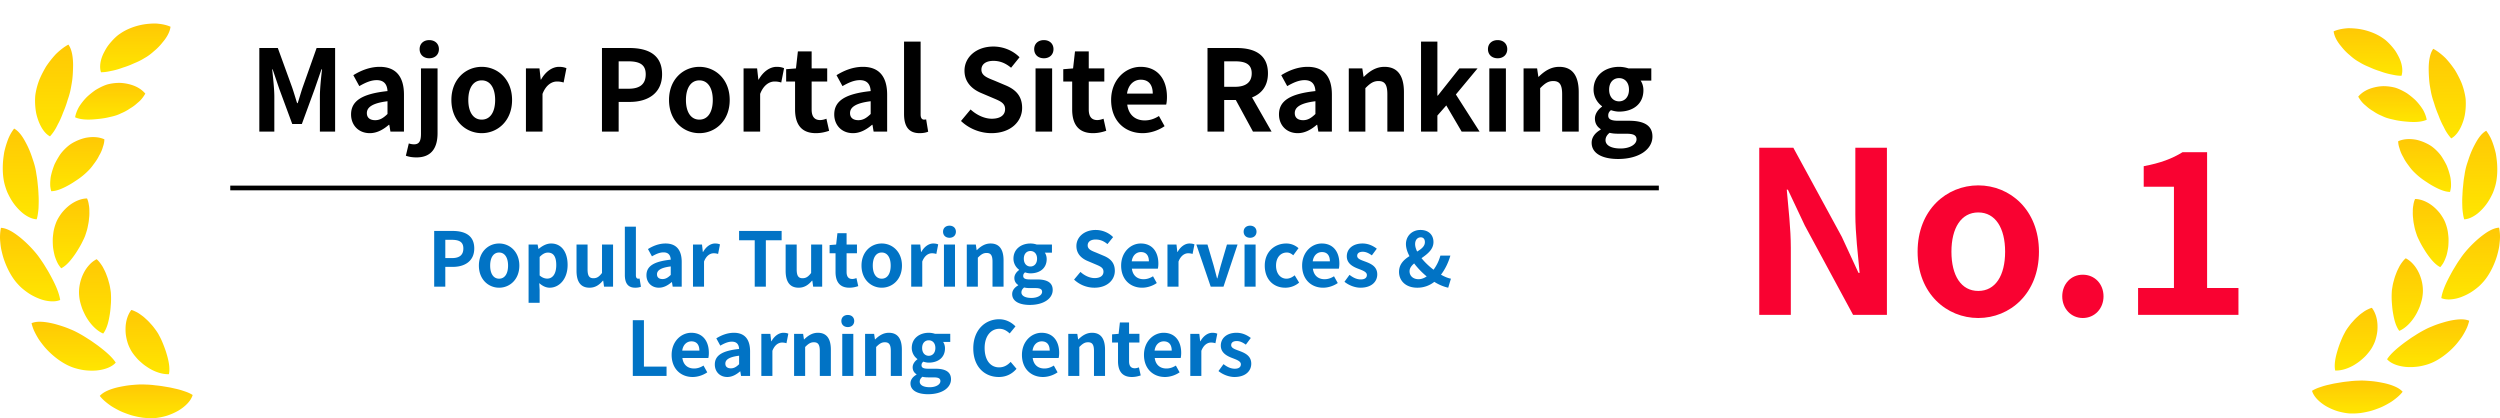 <svg width="532" height="89" fill="none" xmlns="http://www.w3.org/2000/svg"><g clip-path="url(#clip0_1911_3490)"><path d="M507.059 8.11c.676.433 1.3 1.059 1.877 1.714.287.333.564.67.809 1.029.237.37.452.749.643 1.122.785 1.48 1.026 3.049.644 4.153a7.78 7.78 0 01-1.162-.093c-.399-.056-.792-.156-1.221-.236-.422-.09-.845-.2-1.264-.33-.422-.123-.825-.292-1.254-.419-.422-.14-.838-.293-1.237-.46-.399-.166-.779-.349-1.168-.505a12.92 12.92 0 01-1.079-.523c-.337-.183-.644-.382-.944-.549-.577-.343-1.142-.789-1.686-1.281a11.355 11.355 0 01-1.561-1.555c-.231-.293-.465-.556-.673-.842a8.232 8.232 0 01-.561-.869c-.327-.589-.551-1.198-.62-1.797.683-.303 1.501-.503 2.405-.606.224-.026.455-.046.693-.06a16.784 16.784 0 012.148.14c1.944.273 3.874 1.022 5.214 1.97l-.003-.003z" fill="url(#paint0_linear_1911_3490)"/><path d="M524.592 20.396c.036.216.069.436.096.659.019.226.026.459.033.692.01.466-.004.939-.04 1.405-.036.465-.096.931-.178 1.38a10.3 10.3 0 01-.357 1.326c-.57 1.7-1.445 3.015-2.524 3.591a9.324 9.324 0 01-1.383-2.004c-.105-.193-.191-.4-.303-.599-.109-.2-.215-.406-.314-.612a19.48 19.48 0 01-.564-1.302c-.162-.456-.363-.888-.531-1.338a21.18 21.18 0 01-.465-1.351c-.126-.46-.294-.875-.413-1.301a15.281 15.281 0 01-.31-1.232c-.142-.789-.31-1.594-.389-2.46a31.377 31.377 0 01-.126-2.593c.004-1.684.258-3.291.974-4.273.755.399 1.541.992 2.313 1.7.095.09.191.18.287.273a19.13 19.13 0 01.802.919c.35.426.686.875 1.009 1.335.165.226.311.469.449.715.139.243.274.49.406.74.261.492.498.991.71 1.48.402.992.66 1.99.818 2.866v-.016z" fill="url(#paint1_linear_1911_3490)"/><path d="M507.962 25.109c.294.096.614.18.954.256.343.073.673.163 1.036.23.716.14 1.508.236 2.284.296 1.511.143 3.075.1 4.167-.41-.119-.675-.392-1.417-.802-2.146a12.152 12.152 0 00-1.63-2.057A17.036 17.036 0 00512.417 20c-.089-.064-.175-.127-.267-.187l-.281-.166c-.752-.43-1.481-.776-2.161-.985a9.911 9.911 0 00-2.178-.32 6.255 6.255 0 00-.558 0 9.26 9.26 0 00-1.686.246c-.722.173-1.382.416-1.973.756a5.586 5.586 0 00-1.485 1.221c.281.483.624.996 1.069 1.442.218.23.479.419.72.642a8.086 8.086 0 001.214.899l.221.133.211.143a9.229 9.229 0 001.347.729l.234.1.221.106c.297.137.594.256.894.353l.003-.003z" fill="url(#paint2_linear_1911_3490)"/><path d="M530.921 39.797a12.37 12.37 0 01-.449 1.272 14.57 14.57 0 01-.637 1.248 10.898 10.898 0 01-1.634 2.21c-.303.32-.617.612-.93.872a7.01 7.01 0 01-.983.666c-.657.37-1.304.582-1.904.612a6.54 6.54 0 01-.248-1.138 13.623 13.623 0 01-.142-1.268c-.029-.882-.062-1.824.013-2.783.017-.48.043-.959.09-1.438.049-.48.099-.955.145-1.418.053-.466.125-.918.204-1.358.06-.432.132-.849.221-1.241.086-.383.195-.78.321-1.179l.402-1.211a19.25 19.25 0 01.99-2.39c.396-.769.775-1.471 1.221-2.067.442-.592.93-1.072 1.465-1.355a9.042 9.042 0 011.369 2.54c.182.493.344 1.012.486 1.544.069.267.145.536.198.81.046.276.089.552.125.831.317 2.23.214 4.52-.32 6.241h-.003z" fill="url(#paint3_linear_1911_3490)"/><path d="M513.916 36.815c.445.43.96.879 1.57 1.318.301.22.627.436.954.646.313.213.64.422.977.619 1.359.782 2.738 1.428 3.946 1.441.099-.333.165-.696.205-1.078a8.303 8.303 0 00-.023-1.205c-.017-.21-.04-.42-.07-.636-.033-.213-.089-.426-.138-.64a15.73 15.73 0 00-.621-1.923c-.082-.21-.194-.41-.297-.61a16.7 16.7 0 00-.659-1.144c-.436-.736-1.017-1.341-1.535-1.827a9.46 9.46 0 00-.835-.676 8.05 8.05 0 00-.98-.563 9.736 9.736 0 00-2.098-.768c-1.479-.303-2.894-.21-3.98.293.003.289.04.579.102.871.033.147.07.293.116.437.049.143.099.29.138.446a7.065 7.065 0 00.571 1.344c.079.147.172.29.241.443.3.602.703 1.172 1.119 1.714a8.998 8.998 0 001.3 1.495l-.003.003z" fill="url(#paint4_linear_1911_3490)"/><path d="M528.355 60.078c-.294.326-.604.649-.953.948-.354.3-.723.586-1.106.852-.752.536-1.607.962-2.422 1.282a7.99 7.99 0 01-2.389.549c-.749.05-1.422-.04-1.973-.273.214-1.468.97-3.162 1.881-4.846.227-.423.452-.846.699-1.259.251-.409.498-.818.739-1.214.244-.396.515-.773.763-1.139a16.5 16.5 0 01.745-1.022 24.176 24.176 0 013.574-3.58c.676-.527 1.326-.996 1.986-1.339.657-.343 1.304-.563 1.908-.59a9.75 9.75 0 01.148 2.89c-.049.523-.102 1.068-.218 1.608-.115.542-.25 1.088-.409 1.627-.673 2.157-1.759 4.188-2.976 5.509l.003-.004z" fill="url(#paint5_linear_1911_3490)"/><path d="M514.283 49.992c.105.29.237.593.393.906.155.313.3.632.478.958.175.326.366.66.574.992.198.33.399.66.617.982.888 1.295 1.858 2.48 2.944 3.019.231-.256.445-.553.646-.882.185-.336.35-.706.499-1.095.072-.197.145-.396.208-.603.056-.21.105-.422.151-.639.086-.432.179-.875.212-1.328.033-.452.049-.908.046-1.355 0-.446-.06-.895-.112-1.32-.096-.853-.347-1.652-.604-2.314-.264-.653-.67-1.305-1.112-1.904a9.584 9.584 0 00-1.591-1.604c-1.178-.916-2.514-1.445-3.702-1.462a4.387 4.387 0 00-.281.833 5.118 5.118 0 00-.082.446c-.027.153-.056.306-.073.462a6.667 6.667 0 00-.046.965c-.013.33-.007.663.02 1.002.013.17.036.34.053.51.013.17.029.34.052.509.04.34.119.679.182 1.012.112.662.333 1.318.534 1.907l-.006.003z" fill="url(#paint6_linear_1911_3490)"/><path d="M517.39 77.242a8.718 8.718 0 01-1.274.436 13.26 13.26 0 01-1.353.3 12.45 12.45 0 01-2.732.11c-1.772-.16-3.26-.732-4.062-1.641.805-1.248 2.234-2.423 3.755-3.575.389-.276.782-.552 1.171-.829.39-.273.805-.516 1.192-.772.778-.506 1.57-.935 2.276-1.298.35-.173.723-.336 1.112-.49a18.24 18.24 0 011.175-.459c.403-.143.822-.27 1.234-.392a17.82 17.82 0 011.231-.333c.825-.187 1.637-.31 2.366-.34.736-.026 1.412.057 1.967.297a9.57 9.57 0 01-.416 1.314 13.12 13.12 0 01-.677 1.352c-.128.23-.267.456-.409.685-.151.223-.31.446-.475.666-.33.44-.676.882-1.056 1.295-1.514 1.657-3.382 2.995-5.025 3.678v-.004z" fill="url(#paint7_linear_1911_3490)"/><path d="M508.977 62.035a17.878 17.878 0 00-.01 2.067c.053.755.106 1.517.234 2.3.129.782.274 1.527.495 2.22.221.689.505 1.308.878 1.784 1.267-.523 2.564-1.81 3.481-3.369.235-.386.429-.802.617-1.205.093-.203.182-.406.261-.612.073-.21.142-.42.208-.626.125-.416.237-.815.313-1.211.066-.4.113-.783.132-1.142.076-1.411-.267-3.016-.934-4.344a7.334 7.334 0 00-1.207-1.767c-.462-.5-.97-.895-1.505-1.165-.445.366-.789.855-1.142 1.381-.171.267-.307.56-.458.852a8.21 8.21 0 00-.406.92c-.116.322-.251.631-.347.964-.052.163-.099.33-.142.5l-.138.492c-.086.33-.152.666-.201.999-.06.326-.109.645-.132.962h.003z" fill="url(#paint8_linear_1911_3490)"/><path d="M500.147 87.993c-.871-.05-1.798-.23-2.683-.482a12.566 12.566 0 01-2.507-1.095c-1.525-.916-2.624-2.09-2.957-3.249a6.85 6.85 0 011.036-.526c.373-.16.779-.273 1.195-.42.415-.132.854-.249 1.306-.349.452-.096.908-.216 1.376-.296.469-.08.944-.156 1.413-.236.468-.074.94-.13 1.405-.173a17.753 17.753 0 011.997-.16c.211-.01.412-.02.61-.023.776-.017 1.63.06 2.472.133.848.083 1.726.246 2.537.412.819.18 1.607.423 2.287.723.673.293 1.247.659 1.647 1.111-.525.696-1.277 1.332-2.129 1.94-.425.307-.901.567-1.382.833-.485.26-.984.51-1.512.706a21.67 21.67 0 01-1.58.555 19.603 19.603 0 01-2.366.496c-.258.027-.512.05-.759.067-.495.033-.97.04-1.412.023l.006.01z" fill="url(#paint9_linear_1911_3490)"/><path d="M499.067 70.609c-.148.28-.303.562-.455.869-.148.31-.294.639-.432.988a21.189 21.189 0 00-.772 2.174c-.449 1.484-.74 3.019-.476 4.207 1.363.063 3.096-.5 4.577-1.528.38-.24.736-.523 1.073-.816.336-.296.666-.579.953-.908.578-.646 1.069-1.285 1.399-1.937a9.21 9.21 0 00.449-.986c.126-.35.231-.718.317-1.088a9.88 9.88 0 00.195-1.118c.036-.383.049-.766.039-1.139-.02-1.48-.468-2.882-1.204-3.824a4.355 4.355 0 00-.809.316c-.273.12-.544.27-.805.443-.132.086-.257.18-.386.276-.132.09-.264.187-.392.286-.261.2-.502.433-.75.66-.25.222-.491.465-.719.722-.224.263-.465.499-.673.769-.419.542-.818 1.068-1.129 1.624v.01z" fill="url(#paint10_linear_1911_3490)"/></g><path d="M55.184 28V10.216h3.936l3.024 8.328c.384 1.104.72 2.28 1.08 3.408h.12c.384-1.128.696-2.304 1.08-3.408l2.952-8.328h3.936V28h-3.24v-7.416c0-1.68.264-4.152.456-5.832h-.12l-1.44 4.176-2.736 7.464h-2.04l-2.76-7.464-1.416-4.176h-.096c.168 1.68.456 4.152.456 5.832V28h-3.192zm23.508.336c-2.4 0-3.984-1.704-3.984-3.984 0-2.88 2.328-4.392 7.752-4.968-.072-1.32-.648-2.328-2.304-2.328-1.248 0-2.448.552-3.696 1.272L75.188 16c1.584-.984 3.504-1.776 5.616-1.776 3.408 0 5.16 2.04 5.16 5.928V28h-2.88l-.24-1.44h-.096c-1.176 1.008-2.52 1.776-4.056 1.776zm1.152-2.76c1.008 0 1.752-.48 2.616-1.32v-2.712c-3.288.408-4.392 1.32-4.392 2.52 0 1.056.744 1.512 1.776 1.512zm8.78 7.92c-1.032 0-1.728-.168-2.256-.36l.624-2.616c.36.12.72.192 1.128.192 1.128 0 1.464-.768 1.464-2.28V14.56h3.528v13.776c0 2.88-1.104 5.16-4.488 5.16zM91.336 12.4c-1.2 0-2.04-.768-2.04-1.944 0-1.152.84-1.92 2.04-1.92 1.224 0 2.064.768 2.064 1.92 0 1.176-.84 1.944-2.064 1.944zm11.176 15.936c-3.36 0-6.456-2.592-6.456-7.056s3.096-7.056 6.456-7.056c3.36 0 6.456 2.592 6.456 7.056s-3.096 7.056-6.456 7.056zm0-2.88c1.824 0 2.856-1.632 2.856-4.176 0-2.52-1.032-4.176-2.856-4.176-1.824 0-2.856 1.656-2.856 4.176 0 2.544 1.032 4.176 2.856 4.176zM111.919 28V14.56h2.88l.264 2.376h.072c.984-1.752 2.424-2.712 3.816-2.712.744 0 1.176.12 1.584.288l-.6 3.048a4.49 4.49 0 00-1.416-.216c-1.056 0-2.328.696-3.072 2.64V28h-3.528zm16.179 0V10.216h5.832c3.936 0 6.96 1.392 6.96 5.592 0 4.056-3.048 5.88-6.864 5.88h-2.376V28h-3.552zm3.552-9.12h2.136c2.448 0 3.624-1.032 3.624-3.072 0-2.064-1.296-2.76-3.744-2.76h-2.016v5.832zm17.175 9.456c-3.36 0-6.456-2.592-6.456-7.056s3.096-7.056 6.456-7.056c3.36 0 6.456 2.592 6.456 7.056s-3.096 7.056-6.456 7.056zm0-2.88c1.824 0 2.856-1.632 2.856-4.176 0-2.52-1.032-4.176-2.856-4.176-1.824 0-2.856 1.656-2.856 4.176 0 2.544 1.032 4.176 2.856 4.176zM158.232 28V14.56h2.88l.264 2.376h.072c.984-1.752 2.424-2.712 3.816-2.712.744 0 1.176.12 1.584.288l-.6 3.048a4.49 4.49 0 00-1.416-.216c-1.056 0-2.328.696-3.072 2.64V28h-3.528zm15.373.336c-3.192 0-4.416-2.04-4.416-5.04v-5.952h-1.896v-2.616l2.088-.168.408-3.624h2.928v3.624h3.312v2.784h-3.312v5.952c0 1.536.624 2.256 1.824 2.256.432 0 .96-.144 1.32-.288l.576 2.568c-.72.24-1.656.504-2.832.504zm7.908 0c-2.4 0-3.984-1.704-3.984-3.984 0-2.88 2.328-4.392 7.752-4.968-.072-1.32-.648-2.328-2.304-2.328-1.248 0-2.448.552-3.696 1.272L178.009 16c1.584-.984 3.504-1.776 5.616-1.776 3.408 0 5.16 2.04 5.16 5.928V28h-2.88l-.24-1.44h-.096c-1.176 1.008-2.52 1.776-4.056 1.776zm1.152-2.76c1.008 0 1.752-.48 2.616-1.32v-2.712c-3.288.408-4.392 1.32-4.392 2.52 0 1.056.744 1.512 1.776 1.512zm13.027 2.76c-2.448 0-3.312-1.608-3.312-4.104V8.848h3.528v15.528c0 .816.36 1.08.696 1.08.144 0 .24 0 .48-.048l.432 2.616c-.408.168-.984.312-1.824.312zm15.288 0c-2.376 0-4.752-.936-6.48-2.592l2.04-2.448c1.272 1.176 2.952 1.968 4.512 1.968 1.848 0 2.832-.792 2.832-2.04 0-1.32-1.08-1.728-2.664-2.4l-2.376-1.008c-1.8-.744-3.6-2.184-3.6-4.776 0-2.904 2.544-5.136 6.144-5.136 2.064 0 4.128.816 5.568 2.28l-1.8 2.232c-1.128-.936-2.304-1.464-3.768-1.464-1.56 0-2.544.696-2.544 1.872 0 1.272 1.248 1.728 2.76 2.328l2.328.984c2.16.888 3.576 2.256 3.576 4.824 0 2.904-2.424 5.376-6.528 5.376zm9.385-.336V14.56h3.528V28h-3.528zm1.776-15.6c-1.224 0-2.064-.768-2.064-1.944 0-1.152.84-1.92 2.064-1.92 1.2 0 2.04.768 2.04 1.92 0 1.176-.84 1.944-2.04 1.944zm10.433 15.936c-3.192 0-4.416-2.04-4.416-5.04v-5.952h-1.896v-2.616l2.088-.168.408-3.624h2.928v3.624h3.312v2.784h-3.312v5.952c0 1.536.624 2.256 1.824 2.256.432 0 .96-.144 1.32-.288l.576 2.568c-.72.24-1.656.504-2.832.504zm10.569 0c-3.768 0-6.696-2.616-6.696-7.056 0-4.344 3.072-7.056 6.264-7.056 3.696 0 5.616 2.712 5.616 6.408 0 .672-.072 1.32-.168 1.632h-8.28c.288 2.208 1.728 3.36 3.72 3.36 1.104 0 2.064-.336 3.024-.936l1.2 2.16c-1.32.912-3.024 1.488-4.68 1.488zm-3.312-8.424h5.472c0-1.8-.816-2.952-2.544-2.952-1.416 0-2.664 1.008-2.928 2.952zM256.957 28V10.216h6.192c3.72 0 6.672 1.32 6.672 5.4 0 2.664-1.344 4.32-3.384 5.112L270.589 28h-3.96l-3.648-6.72h-2.472V28h-3.552zm3.552-9.528h2.304c2.28 0 3.552-.96 3.552-2.856 0-1.92-1.272-2.568-3.552-2.568h-2.304v5.424zm15.644 9.864c-2.4 0-3.984-1.704-3.984-3.984 0-2.88 2.328-4.392 7.752-4.968-.072-1.32-.648-2.328-2.304-2.328-1.248 0-2.448.552-3.696 1.272L272.649 16c1.584-.984 3.504-1.776 5.616-1.776 3.408 0 5.16 2.04 5.16 5.928V28h-2.88l-.24-1.44h-.096c-1.176 1.008-2.52 1.776-4.056 1.776zm1.152-2.76c1.008 0 1.752-.48 2.616-1.32v-2.712c-3.288.408-4.392 1.32-4.392 2.52 0 1.056.744 1.512 1.776 1.512zM287.021 28V14.56h2.88l.264 1.776h.072c1.176-1.152 2.544-2.112 4.368-2.112 2.904 0 4.152 2.016 4.152 5.4V28h-3.528v-7.944c0-2.088-.576-2.808-1.896-2.808-1.104 0-1.8.528-2.784 1.512V28h-3.528zm15.375 0V8.848h3.48v11.496h.096l4.584-5.784h3.864l-4.608 5.544 5.04 7.896h-3.816l-3.264-5.568-1.896 2.16V28h-3.48zm14.531 0V14.56h3.528V28h-3.528zm1.776-15.6c-1.224 0-2.064-.768-2.064-1.944 0-1.152.84-1.92 2.064-1.92 1.2 0 2.04.768 2.04 1.92 0 1.176-.84 1.944-2.04 1.944zm5.513 15.6V14.56h2.88l.264 1.776h.072c1.176-1.152 2.544-2.112 4.368-2.112 2.904 0 4.152 2.016 4.152 5.4V28h-3.528v-7.944c0-2.088-.576-2.808-1.896-2.808-1.104 0-1.8.528-2.784 1.512V28h-3.528zm20.103 5.832c-3.168 0-5.616-1.08-5.616-3.456 0-1.128.696-2.088 1.92-2.784v-.12c-.696-.456-1.224-1.152-1.224-2.256 0-1.008.696-1.944 1.512-2.52V22.6c-.936-.672-1.8-1.944-1.8-3.528 0-3.144 2.568-4.848 5.424-4.848.744 0 1.464.144 2.016.336h4.848v2.592h-2.28c.336.456.6 1.2.6 2.04 0 3.024-2.304 4.56-5.184 4.56-.528 0-1.152-.12-1.728-.312-.36.312-.576.6-.576 1.152 0 .72.528 1.104 2.112 1.104h2.28c3.24 0 5.016 1.008 5.016 3.36 0 2.712-2.832 4.776-7.32 4.776zm.216-12.264c1.176 0 2.112-.888 2.112-2.496 0-1.56-.912-2.448-2.112-2.448-1.2 0-2.112.888-2.112 2.448 0 1.608.936 2.496 2.112 2.496zm.312 10.032c2.016 0 3.408-.888 3.408-1.944 0-.96-.792-1.2-2.232-1.2h-1.632c-.816 0-1.392-.072-1.872-.192-.6.48-.864 1.008-.864 1.56 0 1.128 1.248 1.776 3.192 1.776z" fill="#000"/><path d="M92.394 61V49.144h3.887c2.624 0 4.641.928 4.641 3.728 0 2.704-2.032 3.92-4.576 3.92H94.76V61h-2.367zm2.367-6.08h1.425c1.631 0 2.415-.688 2.415-2.048 0-1.376-.864-1.84-2.495-1.84h-1.344v3.888zm11.45 6.304c-2.24 0-4.304-1.728-4.304-4.704s2.064-4.704 4.304-4.704 4.304 1.728 4.304 4.704-2.064 4.704-4.304 4.704zm0-1.92c1.216 0 1.904-1.088 1.904-2.784 0-1.68-.688-2.784-1.904-2.784s-1.904 1.104-1.904 2.784c0 1.696.688 2.784 1.904 2.784zm6.272 5.136v-12.4h1.92l.176.928h.048c.752-.64 1.68-1.152 2.64-1.152 2.208 0 3.52 1.808 3.52 4.56 0 3.072-1.84 4.848-3.808 4.848-.784 0-1.536-.352-2.224-.976l.08 1.472v2.72h-2.352zm3.968-5.152c1.088 0 1.92-.928 1.92-2.88 0-1.712-.544-2.656-1.776-2.656-.608 0-1.152.304-1.76.928v3.936c.56.496 1.136.672 1.616.672zm9.001 1.936c-1.936 0-2.768-1.344-2.768-3.584v-5.6h2.352v5.296c0 1.376.384 1.872 1.248 1.872.736 0 1.216-.32 1.824-1.12V52.04h2.352V61h-1.92l-.176-1.28h-.064c-.768.912-1.632 1.504-2.848 1.504zm9.723 0c-1.632 0-2.208-1.072-2.208-2.736V48.232h2.352v10.352c0 .544.24.72.464.72.096 0 .16 0 .32-.032l.288 1.744c-.272.112-.656.208-1.216.208zm5.047 0c-1.6 0-2.656-1.136-2.656-2.656 0-1.92 1.552-2.928 5.168-3.312-.048-.88-.432-1.552-1.536-1.552-.832 0-1.632.368-2.464.848L137.886 53c1.056-.656 2.336-1.184 3.744-1.184 2.272 0 3.44 1.36 3.44 3.952V61h-1.92l-.16-.96h-.064c-.784.672-1.68 1.184-2.704 1.184zm.768-1.84c.672 0 1.168-.32 1.744-.88v-1.808c-2.192.272-2.928.88-2.928 1.68 0 .704.496 1.008 1.184 1.008zM147.467 61v-8.96h1.92l.176 1.584h.048c.656-1.168 1.616-1.808 2.544-1.808.496 0 .784.08 1.056.192l-.4 2.032a2.993 2.993 0 00-.944-.144c-.704 0-1.552.464-2.048 1.76V61h-2.352zm13.138 0v-9.872h-3.328v-1.984h9.056v1.984h-3.36V61h-2.368zm9.347.224c-1.936 0-2.768-1.344-2.768-3.584v-5.6h2.352v5.296c0 1.376.384 1.872 1.248 1.872.736 0 1.216-.32 1.824-1.12V52.04h2.352V61h-1.92l-.176-1.28h-.064c-.768.912-1.632 1.504-2.848 1.504zm10.795 0c-2.128 0-2.944-1.36-2.944-3.36v-3.968h-1.264v-1.744l1.392-.112.272-2.416h1.952v2.416h2.208v1.856h-2.208v3.968c0 1.024.416 1.504 1.216 1.504.288 0 .64-.096.88-.192l.384 1.712c-.48.16-1.104.336-1.888.336zm6.886 0c-2.24 0-4.304-1.728-4.304-4.704s2.064-4.704 4.304-4.704 4.304 1.728 4.304 4.704-2.064 4.704-4.304 4.704zm0-1.92c1.216 0 1.904-1.088 1.904-2.784 0-1.68-.688-2.784-1.904-2.784s-1.904 1.104-1.904 2.784c0 1.696.688 2.784 1.904 2.784zM193.905 61v-8.96h1.92l.176 1.584h.048c.656-1.168 1.616-1.808 2.544-1.808.496 0 .784.08 1.056.192l-.4 2.032a2.993 2.993 0 00-.944-.144c-.704 0-1.552.464-2.048 1.76V61h-2.352zm6.968 0v-8.96h2.352V61h-2.352zm1.184-10.4c-.816 0-1.376-.512-1.376-1.296 0-.768.56-1.28 1.376-1.28.8 0 1.36.512 1.36 1.28 0 .784-.56 1.296-1.36 1.296zm3.676 10.4v-8.96h1.92l.176 1.184h.048c.784-.768 1.696-1.408 2.912-1.408 1.936 0 2.768 1.344 2.768 3.6V61h-2.352v-5.296c0-1.392-.384-1.872-1.264-1.872-.736 0-1.2.352-1.856 1.008V61h-2.352zm13.402 3.888c-2.112 0-3.744-.72-3.744-2.304 0-.752.464-1.392 1.28-1.856v-.08c-.464-.304-.816-.768-.816-1.504 0-.672.464-1.296 1.008-1.68V57.4a2.935 2.935 0 01-1.2-2.352c0-2.096 1.712-3.232 3.616-3.232.496 0 .976.096 1.344.224h3.232v1.728h-1.52c.224.304.4.8.4 1.36 0 2.016-1.536 3.04-3.456 3.04-.352 0-.768-.08-1.152-.208-.24.208-.384.4-.384.768 0 .48.352.736 1.408.736h1.52c2.16 0 3.344.672 3.344 2.24 0 1.808-1.888 3.184-4.88 3.184zm.144-8.176c.784 0 1.408-.592 1.408-1.664 0-1.04-.608-1.632-1.408-1.632-.8 0-1.408.592-1.408 1.632 0 1.072.624 1.664 1.408 1.664zm.208 6.688c1.344 0 2.272-.592 2.272-1.296 0-.64-.528-.8-1.488-.8h-1.088c-.544 0-.928-.048-1.248-.128-.4.32-.576.672-.576 1.04 0 .752.832 1.184 2.128 1.184zm13.396-2.176a6.31 6.31 0 01-4.32-1.728l1.36-1.632c.848.784 1.968 1.312 3.008 1.312 1.232 0 1.888-.528 1.888-1.36 0-.88-.72-1.152-1.776-1.6l-1.584-.672c-1.2-.496-2.4-1.456-2.4-3.184 0-1.936 1.696-3.424 4.096-3.424 1.376 0 2.752.544 3.712 1.52l-1.2 1.488c-.752-.624-1.536-.976-2.512-.976-1.04 0-1.696.464-1.696 1.248 0 .848.832 1.152 1.84 1.552l1.552.656c1.44.592 2.384 1.504 2.384 3.216 0 1.936-1.616 3.584-4.352 3.584zm10.16 0c-2.512 0-4.464-1.744-4.464-4.704 0-2.896 2.048-4.704 4.176-4.704 2.464 0 3.744 1.808 3.744 4.272 0 .448-.048.88-.112 1.088h-5.52c.192 1.472 1.152 2.24 2.48 2.24.736 0 1.376-.224 2.016-.624l.8 1.44c-.88.608-2.016.992-3.12.992zm-2.208-5.616h3.648c0-1.2-.544-1.968-1.696-1.968-.944 0-1.776.672-1.952 1.968zM248.436 61v-8.96h1.92l.176 1.584h.048c.656-1.168 1.616-1.808 2.544-1.808.496 0 .784.08 1.056.192l-.4 2.032a2.993 2.993 0 00-.944-.144c-.704 0-1.552.464-2.048 1.76V61h-2.352zm9.203 0l-3.056-8.96h2.368l1.312 4.464c.24.88.48 1.808.72 2.72h.08c.24-.912.48-1.84.72-2.72l1.312-4.464h2.256L260.359 61h-2.72zm7.203 0v-8.96h2.352V61h-2.352zm1.184-10.4c-.816 0-1.376-.512-1.376-1.296 0-.768.56-1.28 1.376-1.28.8 0 1.36.512 1.36 1.28 0 .784-.56 1.296-1.36 1.296zm7.484 10.624c-2.48 0-4.368-1.728-4.368-4.704s2.144-4.704 4.576-4.704c1.104 0 1.952.432 2.608.992l-1.12 1.52c-.448-.384-.864-.592-1.36-.592-1.376 0-2.304 1.104-2.304 2.784 0 1.696.944 2.784 2.224 2.784.64 0 1.248-.304 1.744-.72l.944 1.552a4.516 4.516 0 01-2.944 1.088zm8.049 0c-2.512 0-4.464-1.744-4.464-4.704 0-2.896 2.048-4.704 4.176-4.704 2.464 0 3.744 1.808 3.744 4.272 0 .448-.048.88-.112 1.088h-5.52c.192 1.472 1.152 2.24 2.48 2.24.736 0 1.376-.224 2.016-.624l.8 1.44c-.88.608-2.016.992-3.12.992zm-2.208-5.616h3.648c0-1.2-.544-1.968-1.696-1.968-.944 0-1.776.672-1.952 1.968zm10.161 5.616c-1.2 0-2.512-.528-3.408-1.264l1.072-1.472c.8.624 1.568.976 2.4.976.896 0 1.296-.384 1.296-.944 0-.672-.928-.976-1.872-1.344-1.136-.432-2.4-1.12-2.4-2.624 0-1.6 1.296-2.736 3.344-2.736 1.296 0 2.304.544 3.04 1.104l-1.056 1.424c-.64-.464-1.264-.768-1.92-.768-.816 0-1.2.352-1.2.864 0 .656.832.896 1.776 1.248 1.184.448 2.496 1.04 2.496 2.704 0 1.568-1.232 2.832-3.568 2.832zm11.626-9.28c0 .496.16 1.024.432 1.584.928-.56 1.648-1.136 1.648-2 0-.592-.272-1.024-.88-1.024-.704 0-1.2.56-1.2 1.44zm.448 9.28c-2.48 0-3.872-1.52-3.872-3.36 0-1.648 1.04-2.608 2.224-3.36-.48-.896-.752-1.776-.752-2.56 0-1.648 1.216-3.008 3.104-3.008 1.696 0 2.752 1.024 2.752 2.576 0 1.568-1.28 2.544-2.544 3.424.704.88 1.616 1.744 2.56 2.464a8.93 8.93 0 001.456-3.008h2.128c-.432 1.472-1.072 2.832-2 4.064.768.432 1.488.736 2.112.848l-.576 1.92c-.944-.208-1.968-.624-2.96-1.248a5.73 5.73 0 01-3.632 1.248zm-1.632-3.504c0 1.008.784 1.696 1.92 1.696.592 0 1.168-.224 1.728-.592a16.76 16.76 0 01-2.672-2.768c-.576.496-.976 1.024-.976 1.664zM134.659 80V68.144h2.368v9.872h4.816V80h-7.184zm12.728.224c-2.512 0-4.464-1.744-4.464-4.704 0-2.896 2.048-4.704 4.176-4.704 2.464 0 3.744 1.808 3.744 4.272 0 .448-.048.88-.112 1.088h-5.52c.192 1.472 1.152 2.24 2.48 2.24.736 0 1.376-.224 2.016-.624l.8 1.44c-.88.608-2.016.992-3.12.992zm-2.208-5.616h3.648c0-1.2-.544-1.968-1.696-1.968-.944 0-1.776.672-1.952 1.968zm9.59 5.616c-1.6 0-2.656-1.136-2.656-2.656 0-1.92 1.552-2.928 5.168-3.312-.048-.88-.432-1.552-1.536-1.552-.832 0-1.632.368-2.464.848L152.433 72c1.056-.656 2.336-1.184 3.744-1.184 2.272 0 3.44 1.36 3.44 3.952V80h-1.92l-.16-.96h-.064c-.784.672-1.68 1.184-2.704 1.184zm.768-1.84c.672 0 1.168-.32 1.744-.88v-1.808c-2.192.272-2.928.88-2.928 1.68 0 .704.496 1.008 1.184 1.008zM162.014 80v-8.96h1.92l.176 1.584h.048c.656-1.168 1.616-1.808 2.544-1.808.496 0 .784.08 1.056.192l-.4 2.032a2.993 2.993 0 00-.944-.144c-.704 0-1.552.464-2.048 1.76V80h-2.352zm6.969 0v-8.96h1.92l.176 1.184h.048c.784-.768 1.696-1.408 2.912-1.408 1.936 0 2.768 1.344 2.768 3.6V80h-2.352v-5.296c0-1.392-.384-1.872-1.264-1.872-.736 0-1.2.352-1.856 1.008V80h-2.352zm10.25 0v-8.96h2.352V80h-2.352zm1.184-10.4c-.816 0-1.376-.512-1.376-1.296 0-.768.56-1.28 1.376-1.28.8 0 1.36.512 1.36 1.28 0 .784-.56 1.296-1.36 1.296zm3.675 10.4v-8.96h1.92l.176 1.184h.048c.784-.768 1.696-1.408 2.912-1.408 1.936 0 2.768 1.344 2.768 3.6V80h-2.352v-5.296c0-1.392-.384-1.872-1.264-1.872-.736 0-1.2.352-1.856 1.008V80h-2.352zm13.402 3.888c-2.112 0-3.744-.72-3.744-2.304 0-.752.464-1.392 1.28-1.856v-.08c-.464-.304-.816-.768-.816-1.504 0-.672.464-1.296 1.008-1.68V76.4a2.935 2.935 0 01-1.2-2.352c0-2.096 1.712-3.232 3.616-3.232.496 0 .976.096 1.344.224h3.232v1.728h-1.52c.224.304.4.8.4 1.36 0 2.016-1.536 3.04-3.456 3.04-.352 0-.768-.08-1.152-.208-.24.208-.384.4-.384.768 0 .48.352.736 1.408.736h1.52c2.16 0 3.344.672 3.344 2.24 0 1.808-1.888 3.184-4.88 3.184zm.144-8.176c.784 0 1.408-.592 1.408-1.664 0-1.04-.608-1.632-1.408-1.632-.8 0-1.408.592-1.408 1.632 0 1.072.624 1.664 1.408 1.664zm.208 6.688c1.344 0 2.272-.592 2.272-1.296 0-.64-.528-.8-1.488-.8h-1.088c-.544 0-.928-.048-1.248-.128-.4.32-.576.672-.576 1.04 0 .752.832 1.184 2.128 1.184zm14.692-2.176c-2.992 0-5.424-2.144-5.424-6.096 0-3.904 2.512-6.192 5.504-6.192 1.504 0 2.704.72 3.472 1.52l-1.232 1.504c-.608-.576-1.296-.992-2.192-.992-1.792 0-3.136 1.536-3.136 4.08 0 2.576 1.216 4.128 3.088 4.128 1.024 0 1.808-.48 2.448-1.168l1.248 1.472c-.976 1.136-2.24 1.744-3.776 1.744zm9.396 0c-2.512 0-4.464-1.744-4.464-4.704 0-2.896 2.048-4.704 4.176-4.704 2.464 0 3.744 1.808 3.744 4.272 0 .448-.048.88-.112 1.088h-5.52c.192 1.472 1.152 2.24 2.48 2.24.736 0 1.376-.224 2.016-.624l.8 1.44c-.88.608-2.016.992-3.12.992zm-2.208-5.616h3.648c0-1.2-.544-1.968-1.696-1.968-.944 0-1.776.672-1.952 1.968zM227.327 80v-8.96h1.92l.176 1.184h.048c.784-.768 1.696-1.408 2.912-1.408 1.936 0 2.768 1.344 2.768 3.6V80h-2.352v-5.296c0-1.392-.384-1.872-1.264-1.872-.736 0-1.2.352-1.856 1.008V80h-2.352zm13.53.224c-2.128 0-2.944-1.36-2.944-3.36v-3.968h-1.264v-1.744l1.392-.112.271-2.416h1.953v2.416h2.208v1.856h-2.208v3.968c0 1.024.416 1.504 1.216 1.504.288 0 .64-.096.88-.192l.384 1.712c-.48.16-1.104.336-1.888.336zm7.045 0c-2.512 0-4.464-1.744-4.464-4.704 0-2.896 2.048-4.704 4.176-4.704 2.464 0 3.744 1.808 3.744 4.272 0 .448-.048.88-.112 1.088h-5.52c.192 1.472 1.152 2.24 2.48 2.24.736 0 1.376-.224 2.016-.624l.8 1.44c-.88.608-2.016.992-3.12.992zm-2.208-5.616h3.648c0-1.2-.544-1.968-1.696-1.968-.944 0-1.776.672-1.952 1.968zM253.295 80v-8.96h1.92l.176 1.584h.048c.656-1.168 1.616-1.808 2.544-1.808.496 0 .784.08 1.056.192l-.4 2.032a2.993 2.993 0 00-.944-.144c-.704 0-1.552.464-2.048 1.76V80h-2.352zm9.404.224c-1.2 0-2.512-.528-3.408-1.264l1.072-1.472c.8.624 1.568.976 2.4.976.896 0 1.296-.384 1.296-.944 0-.672-.928-.976-1.872-1.344-1.136-.432-2.4-1.12-2.4-2.624 0-1.6 1.296-2.736 3.344-2.736 1.296 0 2.304.544 3.04 1.104l-1.056 1.424c-.64-.464-1.264-.768-1.92-.768-.816 0-1.2.352-1.2.864 0 .656.832.896 1.776 1.248 1.184.448 2.496 1.04 2.496 2.704 0 1.568-1.232 2.832-3.568 2.832z" fill="#0173C5"/><path d="M49 40h304" stroke="#000"/><g clip-path="url(#clip1_1911_3490)"><path d="M25.567 7.162c-.694.443-1.333 1.084-1.925 1.756a11.65 11.65 0 00-.828 1.053 13.44 13.44 0 00-.66 1.15c-.805 1.517-1.052 3.123-.66 4.255a7.99 7.99 0 001.191-.096c.41-.058.812-.16 1.252-.242a14.79 14.79 0 001.295-.338c.433-.126.845-.3 1.285-.43.433-.142.86-.3 1.268-.47.41-.17.799-.358 1.198-.518.389-.167.76-.348 1.106-.535.345-.188.66-.392.967-.563.592-.351 1.17-.808 1.729-1.313a11.626 11.626 0 001.6-1.592c.236-.3.476-.57.69-.863.212-.29.405-.586.574-.89.335-.603.565-1.227.636-1.84-.7-.31-1.539-.516-2.465-.621-.23-.027-.467-.048-.71-.062-.238 0-.478 0-.718.014-.487.02-.984.065-1.485.13-1.992.28-3.97 1.046-5.344 2.018l.004-.003z" fill="url(#paint11_linear_1911_3490)"/><path d="M7.593 19.747a14.04 14.04 0 00-.098.675 14.598 14.598 0 00.007 2.148c.037.477.098.955.182 1.415.085.46.223.924.365 1.357.586 1.742 1.482 3.09 2.588 3.679a9.525 9.525 0 001.417-2.053c.108-.197.196-.409.311-.613.112-.205.22-.416.322-.628.206-.43.399-.876.578-1.333.166-.467.372-.91.544-1.37a22.3 22.3 0 00.477-1.385c.129-.47.301-.897.423-1.333.129-.433.234-.856.318-1.262.146-.808.318-1.633.4-2.52.087-.88.114-1.803.128-2.656-.004-1.725-.264-3.372-.998-4.377-.775.409-1.58 1.016-2.371 1.742-.098.092-.196.184-.294.28-.092.102-.183.2-.278.303a21.813 21.813 0 00-1.579 2.005c-.17.232-.318.48-.46.733-.142.249-.28.501-.416.757-.267.504-.51 1.016-.727 1.517a14.954 14.954 0 00-.84 2.936v-.017z" fill="url(#paint12_linear_1911_3490)"/><path d="M24.634 24.575c-.3.099-.629.184-.977.262-.352.075-.69.167-1.062.236-.734.143-1.546.242-2.34.303-1.55.147-3.153.102-4.273-.42.122-.691.403-1.452.822-2.198a12.49 12.49 0 011.671-2.108 17.5 17.5 0 011.593-1.309c.091-.065.18-.13.274-.19.098-.059.193-.113.288-.171.77-.44 1.518-.795 2.215-1.01a10.17 10.17 0 012.232-.327c.19-.007.382-.01.572 0a9.494 9.494 0 011.728.252c.741.178 1.417.427 2.023.774a5.725 5.725 0 011.522 1.252c-.288.494-.64 1.02-1.096 1.476-.223.235-.49.43-.737.658a8.287 8.287 0 01-1.245.92l-.227.137-.216.147a10.228 10.228 0 01-1.38.746l-.24.103c-.078.037-.152.071-.227.109a8.24 8.24 0 01-.916.361l-.004-.003z" fill="url(#paint13_linear_1911_3490)"/><path d="M1.105 39.622c.128.433.277.869.46 1.302.196.433.412.863.652 1.279a11.286 11.286 0 002.629 3.157c.328.266.673.494 1.007.682.674.378 1.336.597 1.952.627.115-.361.2-.753.254-1.166.06-.412.121-.849.145-1.299.03-.903.064-1.868-.013-2.85a23.895 23.895 0 00-.092-1.473l-.149-1.453a21.393 21.393 0 00-.21-1.39 14.97 14.97 0 00-.226-1.273c-.088-.392-.2-.798-.328-1.207-.135-.409-.274-.822-.413-1.24-.28-.83-.622-1.661-1.014-2.449-.406-.788-.795-1.507-1.252-2.117-.453-.607-.954-1.098-1.501-1.388a9.267 9.267 0 00-1.404 2.601 17.989 17.989 0 00-.497 1.582c-.071.273-.15.55-.203.83-.048.282-.092.565-.129.851-.324 2.285-.22 4.63.328 6.394h.004z" fill="url(#paint14_linear_1911_3490)"/><path d="M18.538 36.566c-.457.44-.985.9-1.61 1.35a19.58 19.58 0 01-.978.662c-.321.218-.656.433-1 .634-1.394.802-2.808 1.463-4.046 1.477a6.086 6.086 0 01-.21-1.105 8.428 8.428 0 01.024-1.234c.017-.215.04-.43.071-.651.034-.219.091-.437.142-.655a15.875 15.875 0 01.636-1.97c.085-.216.2-.42.304-.625.213-.409.443-.801.677-1.173.446-.753 1.041-1.374 1.572-1.872.268-.242.552-.474.856-.692a8.29 8.29 0 011.005-.576 9.981 9.981 0 012.15-.788c1.516-.31 2.967-.214 4.08.3a4.5 4.5 0 01-.105.894c-.034.15-.07.3-.118.446a5.54 5.54 0 00-.142.457 7.202 7.202 0 01-.585 1.378c-.082.15-.176.296-.247.453-.308.617-.72 1.2-1.147 1.756a9.212 9.212 0 01-1.333 1.531l.004.003z" fill="url(#paint15_linear_1911_3490)"/><path d="M3.74 60.397c.301.334.62.664.978.971.362.307.74.6 1.133.873.77.55 1.647.986 2.482 1.313a8.187 8.187 0 002.45.562c.767.052 1.457-.04 2.022-.28-.22-1.503-.995-3.238-1.928-4.964-.234-.433-.464-.866-.717-1.288-.257-.42-.511-.84-.758-1.245-.25-.406-.528-.791-.781-1.166-.25-.372-.508-.723-.765-1.047a24.795 24.795 0 00-3.663-3.669c-.693-.538-1.36-1.02-2.036-1.37-.673-.352-1.336-.577-1.955-.604a9.975 9.975 0 00-.152 2.96c.05.535.105 1.094.223 1.647.119.555.257 1.115.42 1.667.69 2.21 1.802 4.29 3.05 5.643l-.003-.003z" fill="url(#paint16_linear_1911_3490)"/><path d="M18.161 50.065a9.23 9.23 0 01-.402.928c-.16.32-.308.648-.491.982-.18.334-.375.675-.588 1.016-.203.337-.41.675-.633 1.006-.91 1.326-1.904 2.54-3.017 3.092a6.092 6.092 0 01-.663-.903 8.98 8.98 0 01-.51-1.122 11.008 11.008 0 01-.214-.617 13.218 13.218 0 01-.155-.655c-.088-.443-.183-.897-.217-1.36-.034-.464-.05-.931-.047-1.388 0-.457.06-.917.115-1.354.098-.873.355-1.691.619-2.37.27-.668.687-1.336 1.14-1.95a9.822 9.822 0 011.63-1.643c1.207-.938 2.577-1.48 3.795-1.497.122.27.22.556.287.852.034.15.065.304.085.457.027.157.057.314.074.474.04.32.054.651.048.989.013.337.006.678-.02 1.026-.014.174-.038.348-.055.522a9.13 9.13 0 01-.054.522c-.04.347-.122.695-.186 1.036-.115.679-.342 1.35-.548 1.954l.007.003z" fill="url(#paint17_linear_1911_3490)"/><path d="M14.973 77.98c.405.18.848.324 1.305.447.453.126.92.228 1.387.307.943.146 1.91.174 2.8.112 1.817-.164 3.342-.75 4.164-1.68-.825-1.28-2.29-2.483-3.85-3.663-.398-.283-.8-.566-1.2-.849-.399-.28-.825-.528-1.22-.79a26.553 26.553 0 00-2.335-1.33c-.358-.178-.74-.345-1.14-.502a18.532 18.532 0 00-1.204-.47 26.107 26.107 0 00-1.264-.403 18.13 18.13 0 00-1.262-.34c-.846-.192-1.678-.318-2.425-.349-.754-.027-1.448.058-2.016.304.101.433.243.883.426 1.347.193.457.43.917.693 1.384.132.235.274.467.42.703.155.228.318.456.487.681.338.45.693.904 1.082 1.327 1.553 1.698 3.467 3.069 5.152 3.768v-.004z" fill="url(#paint18_linear_1911_3490)"/><path d="M23.596 62.401c.038.645.055 1.35.01 2.118-.054.774-.108 1.555-.24 2.356-.131.801-.28 1.565-.507 2.274-.227.706-.517 1.34-.9 1.828-1.298-.536-2.628-1.855-3.568-3.45-.24-.396-.44-.823-.632-1.235a11.199 11.199 0 01-.268-.628 27.78 27.78 0 01-.213-.64 12.47 12.47 0 01-.32-1.242 10.497 10.497 0 01-.136-1.17c-.078-1.445.274-3.088.957-4.449a7.515 7.515 0 011.238-1.81 5.51 5.51 0 011.542-1.194c.457.375.809.877 1.17 1.415.176.273.315.573.47.873.156.3.295.614.417.941.118.331.257.648.355.989.054.167.101.338.145.511.047.171.095.338.142.505.088.338.156.682.207 1.023.06.334.111.662.135.985h-.004z" fill="url(#paint19_linear_1911_3490)"/><path d="M32.65 88.993c.892-.051 1.843-.235 2.749-.494a12.906 12.906 0 002.57-1.122c1.563-.938 2.69-2.141 3.031-3.328a7.049 7.049 0 00-1.062-.539c-.382-.163-.798-.28-1.224-.43a15.029 15.029 0 00-1.34-.357c-.463-.099-.93-.222-1.41-.304-.48-.081-.968-.16-1.448-.242a23.38 23.38 0 00-1.44-.177 18.234 18.234 0 00-2.047-.164c-.216-.01-.423-.02-.626-.023-.794-.018-1.67.06-2.533.136-.87.085-1.769.252-2.601.423-.839.184-1.647.433-2.344.74-.69.3-1.278.675-1.688 1.138.538.713 1.31 1.364 2.182 1.988.436.314.923.58 1.417.853.497.266 1.008.521 1.55.723.534.21 1.078.402 1.62.569a20.022 20.022 0 002.424.508c.264.027.525.051.778.068.508.034.995.041 1.448.024l-.007.01z" fill="url(#paint20_linear_1911_3490)"/><path d="M33.756 71.185c.152.286.31.576.466.89.152.317.301.654.443 1.012.288.71.569 1.446.792 2.227.46 1.52.758 3.092.487 4.31-1.397.064-3.173-.512-4.691-1.566a9.09 9.09 0 01-1.1-.835c-.345-.303-.683-.593-.977-.93-.592-.662-1.096-1.317-1.434-1.985a9.446 9.446 0 01-.46-1.01 10.062 10.062 0 01-.325-1.114c-.088-.379-.155-.76-.2-1.146a9.66 9.66 0 01-.04-1.166c.02-1.517.48-2.953 1.235-3.918.28.075.554.188.828.324.281.123.558.276.825.454.136.088.264.184.396.283.136.092.27.19.403.293.267.204.514.443.768.675.257.228.503.477.737.74.23.27.477.511.69.787.43.556.839 1.095 1.157 1.664v.01z" fill="url(#paint21_linear_1911_3490)"/></g><path d="M374.368 67V31.432h7.248l10.32 18.96 3.552 7.68h.24c-.336-3.696-.912-8.4-.912-12.432V31.432h6.72V67h-7.2l-10.272-19.008-3.6-7.632h-.24c.336 3.84.864 8.304.864 12.384V67h-6.72zm46.609.672c-6.72 0-12.912-5.184-12.912-14.112s6.192-14.112 12.912-14.112c6.72 0 12.912 5.184 12.912 14.112s-6.192 14.112-12.912 14.112zm0-5.76c3.648 0 5.712-3.264 5.712-8.352 0-5.04-2.064-8.352-5.712-8.352-3.648 0-5.712 3.312-5.712 8.352 0 5.088 2.064 8.352 5.712 8.352zm22.237 5.76c-2.496 0-4.368-2.016-4.368-4.608 0-2.64 1.872-4.608 4.368-4.608 2.544 0 4.416 1.968 4.416 4.608 0 2.592-1.872 4.608-4.416 4.608zM454.983 67v-5.712h7.632V39.736h-6.432v-4.368c3.552-.672 6-1.584 8.256-2.976h5.232v28.896h6.672V67h-21.36z" fill="#F90231"/><defs><linearGradient id="paint0_linear_1911_3490" x1="503.906" y1="6.003" x2="503.906" y2="16.128" gradientUnits="userSpaceOnUse"><stop stop-color="#FFC805"/><stop offset="1" stop-color="#FFE600"/></linearGradient><linearGradient id="paint1_linear_1911_3490" x1="520.774" y1="10.384" x2="520.774" y2="29.449" gradientUnits="userSpaceOnUse"><stop stop-color="#FFC805"/><stop offset="1" stop-color="#FFE600"/></linearGradient><linearGradient id="paint2_linear_1911_3490" x1="509.116" y1="18.336" x2="509.116" y2="25.962" gradientUnits="userSpaceOnUse"><stop stop-color="#FFC805"/><stop offset="1" stop-color="#FFE600"/></linearGradient><linearGradient id="paint3_linear_1911_3490" x1="527.692" y1="27.831" x2="527.692" y2="46.677" gradientUnits="userSpaceOnUse"><stop stop-color="#FFC805"/><stop offset="1" stop-color="#FFE600"/></linearGradient><linearGradient id="paint4_linear_1911_3490" x1="515.956" y1="29.596" x2="515.956" y2="40.839" gradientUnits="userSpaceOnUse"><stop stop-color="#FFC805"/><stop offset="1" stop-color="#FFE600"/></linearGradient><linearGradient id="paint5_linear_1911_3490" x1="525.757" y1="48.448" x2="525.757" y2="63.722" gradientUnits="userSpaceOnUse"><stop stop-color="#FFC805"/><stop offset="1" stop-color="#FFE600"/></linearGradient><linearGradient id="paint6_linear_1911_3490" x1="517.246" y1="42.343" x2="517.246" y2="56.849" gradientUnits="userSpaceOnUse"><stop stop-color="#FFC805"/><stop offset="1" stop-color="#FFE600"/></linearGradient><linearGradient id="paint7_linear_1911_3490" x1="516.708" y1="67.955" x2="516.708" y2="78.118" gradientUnits="userSpaceOnUse"><stop stop-color="#FFC805"/><stop offset="1" stop-color="#FFE600"/></linearGradient><linearGradient id="paint8_linear_1911_3490" x1="512.269" y1="54.965" x2="512.269" y2="70.406" gradientUnits="userSpaceOnUse"><stop stop-color="#FFC805"/><stop offset="1" stop-color="#FFE600"/></linearGradient><linearGradient id="paint9_linear_1911_3490" x1="501.64" y1="80.981" x2="501.64" y2="87.993" gradientUnits="userSpaceOnUse"><stop stop-color="#FFC805"/><stop offset="1" stop-color="#FFE600"/></linearGradient><linearGradient id="paint10_linear_1911_3490" x1="501.385" y1="65.503" x2="501.385" y2="78.852" gradientUnits="userSpaceOnUse"><stop stop-color="#FFC805"/><stop offset="1" stop-color="#FFE600"/></linearGradient><linearGradient id="paint11_linear_1911_3490" x1="28.798" y1="5.003" x2="28.798" y2="15.376" gradientUnits="userSpaceOnUse"><stop stop-color="#FFC805"/><stop offset="1" stop-color="#FFE600"/></linearGradient><linearGradient id="paint12_linear_1911_3490" x1="11.506" y1="9.491" x2="11.506" y2="29.021" gradientUnits="userSpaceOnUse"><stop stop-color="#FFC805"/><stop offset="1" stop-color="#FFE600"/></linearGradient><linearGradient id="paint13_linear_1911_3490" x1="23.452" y1="17.637" x2="23.452" y2="25.449" gradientUnits="userSpaceOnUse"><stop stop-color="#FFC805"/><stop offset="1" stop-color="#FFE600"/></linearGradient><linearGradient id="paint14_linear_1911_3490" x1="4.414" y1="27.364" x2="4.414" y2="46.669" gradientUnits="userSpaceOnUse"><stop stop-color="#FFC805"/><stop offset="1" stop-color="#FFE600"/></linearGradient><linearGradient id="paint15_linear_1911_3490" x1="16.446" y1="29.171" x2="16.446" y2="40.689" gradientUnits="userSpaceOnUse"><stop stop-color="#FFC805"/><stop offset="1" stop-color="#FFE600"/></linearGradient><linearGradient id="paint16_linear_1911_3490" x1="6.403" y1="48.483" x2="6.403" y2="64.13" gradientUnits="userSpaceOnUse"><stop stop-color="#FFC805"/><stop offset="1" stop-color="#FFE600"/></linearGradient><linearGradient id="paint17_linear_1911_3490" x1="15.123" y1="42.23" x2="15.123" y2="57.089" gradientUnits="userSpaceOnUse"><stop stop-color="#FFC805"/><stop offset="1" stop-color="#FFE600"/></linearGradient><linearGradient id="paint18_linear_1911_3490" x1="15.671" y1="68.466" x2="15.671" y2="78.877" gradientUnits="userSpaceOnUse"><stop stop-color="#FFC805"/><stop offset="1" stop-color="#FFE600"/></linearGradient><linearGradient id="paint19_linear_1911_3490" x1="20.222" y1="55.159" x2="20.222" y2="70.977" gradientUnits="userSpaceOnUse"><stop stop-color="#FFC805"/><stop offset="1" stop-color="#FFE600"/></linearGradient><linearGradient id="paint20_linear_1911_3490" x1="31.119" y1="81.81" x2="31.119" y2="88.993" gradientUnits="userSpaceOnUse"><stop stop-color="#FFC805"/><stop offset="1" stop-color="#FFE600"/></linearGradient><linearGradient id="paint21_linear_1911_3490" x1="31.38" y1="65.954" x2="31.38" y2="79.628" gradientUnits="userSpaceOnUse"><stop stop-color="#FFC805"/><stop offset="1" stop-color="#FFE600"/></linearGradient><clipPath id="clip0_1911_3490"><path fill="#fff" transform="translate(492 6)" d="M0 0h40v82H0z"/></clipPath><clipPath id="clip1_1911_3490"><path fill="#fff" transform="matrix(-1 0 0 1 41 5)" d="M0 0h41v84H0z"/></clipPath></defs></svg>